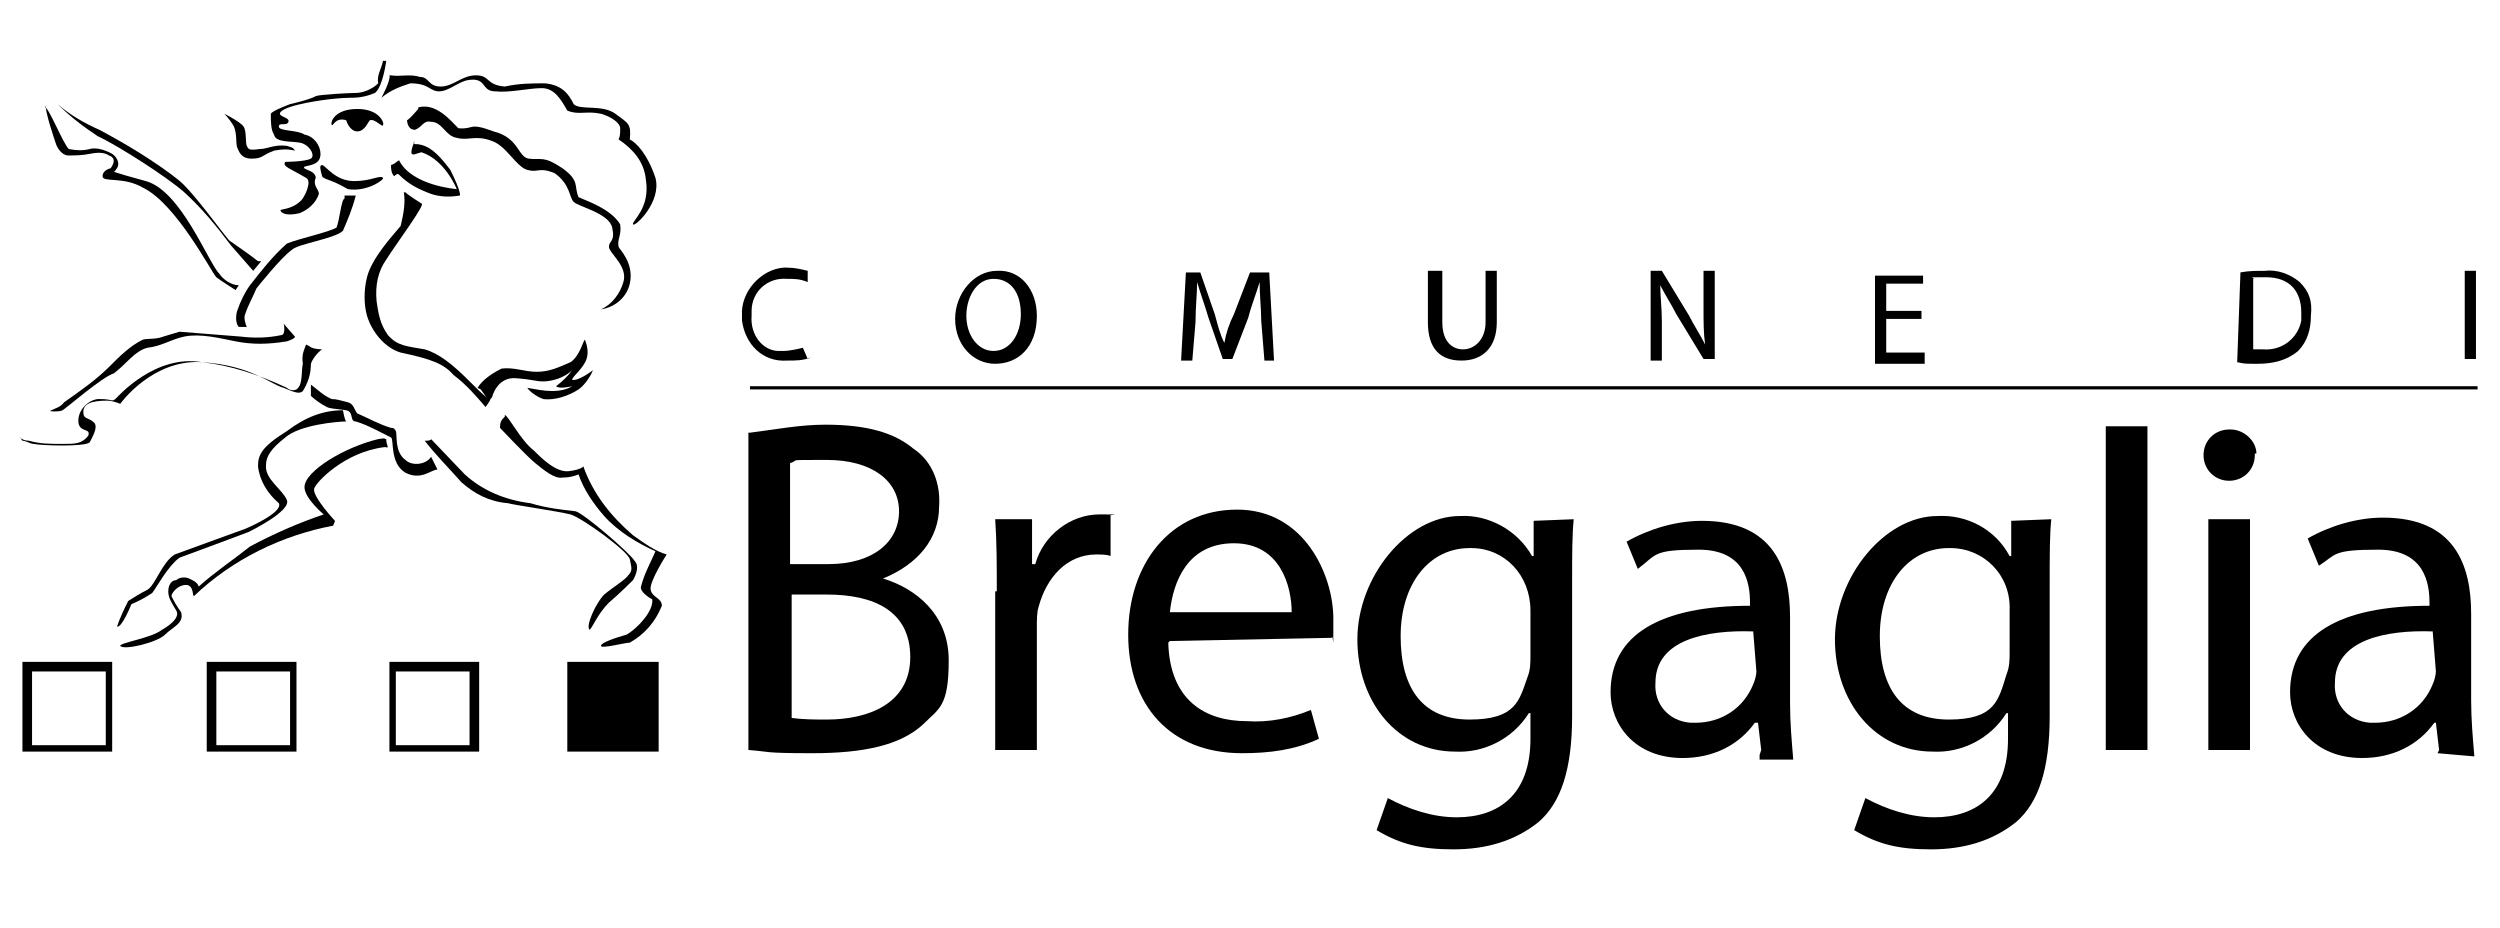 <?xml version="1.0" encoding="UTF-8"?>
<svg id="Ebene_1" xmlns="http://www.w3.org/2000/svg" version="1.1" viewBox="0 0 156 57.9">
  <!-- Generator: Adobe Illustrator 29.8.2, SVG Export Plug-In . SVG Version: 2.1.1 Build 3)  -->
  <path d="M46.8,27c1.6-.2,3.1-.5,4.7-.5,2.6,0,4.3.5,5.5,1.5,1.2.8,1.7,2.2,1.6,3.6,0,2-1.3,3.6-3.5,4.5h0c2,.6,4.1,2.2,4.1,5.1s-.6,3-1.6,4c-1.4,1.3-3.7,1.8-6.9,1.8s-2.6-.1-4-.2c0,0,0-19.8,0-19.8ZM49.4,35.2h2.3c2.8,0,4.4-1.4,4.4-3.3s-1.7-3.2-4.5-3.2-1.6,0-2.3.2v6.3h.1ZM49.4,44.8c.7.1,1.5.1,2.2.1,2.6,0,5.2-1,5.2-3.9s-2.3-3.9-5.2-3.9h-2.2v7.7Z"/>
  <path d="M62.2,36.9c0-1.6,0-3.1-.1-4.5h2.3v2.8h.2c.5-1.8,2.2-3.1,4-3.1s.5,0,.7.1v2.5c-.2-.1-.6-.1-.9-.1-1.8,0-3.1,1.4-3.6,3.3-.1.3-.1.8-.1,1.2v7.7h-2.6v-9.9h.1Z"/>
  <path d="M72.9,40.1c.1,3.6,2.3,4.9,4.9,4.9,1.4.1,2.8-.2,4-.7l.5,1.8c-1.5.7-3.1.9-4.8.9-4.5,0-7.1-3-7.1-7.4s2.6-7.8,6.8-7.8,6,4.1,6,6.8,0,.8-.1,1.2l-10.1.2ZM80.6,38.2c0-1.6-.7-4.3-3.6-4.3s-3.8,2.4-4,4.3h7.6Z"/>
  <path d="M98.2,32.4c-.1,1-.1,2.2-.1,4v8.3c0,3.3-.7,5.4-2.1,6.6-1.5,1.2-3.3,1.7-5.3,1.7s-3.3-.3-4.8-1.2l.7-2c1.3.7,2.8,1.2,4.3,1.2,2.6,0,4.6-1.4,4.6-4.9v-1.6h-.1c-1,1.6-2.8,2.5-4.6,2.4-3.6,0-6.1-3.1-6.1-7s3.1-7.7,6.4-7.7c1.8-.1,3.6.9,4.5,2.5h.1v-2.2c.1,0,2.5-.1,2.5-.1ZM95.5,38.1c0-2.2-1.6-3.9-3.7-3.9h-.1c-2.5,0-4.3,2.2-4.3,5.5s1.4,5.2,4.3,5.2,3.1-1.2,3.6-2.6c.2-.5.2-.9.2-1.4v-2.8Z"/>
  <path d="M109.9,46.8l-.2-1.7h-.2c-1,1.4-2.6,2.2-4.5,2.2-3,0-4.5-2.1-4.5-4.1,0-3.6,3.1-5.4,8.7-5.4v-.2c0-1.2-.3-3.3-3.2-3.3s-2.6.3-3.8,1.2l-.7-1.7c1.4-.8,3.1-1.3,4.7-1.3,4.5,0,5.5,3,5.5,6v5.4c0,1.2.1,2.3.2,3.5h-2.1v-.3ZM109.4,39.4c-2.9-.1-6.1.5-6.1,3.2-.1,1.3.8,2.4,2.2,2.5h.3c1.6,0,3-.9,3.6-2.4.1-.2.2-.6.2-.8l-.2-2.5Z"/>
  <path d="M128,32.4c-.1,1-.1,2.2-.1,4v8.3c0,3.3-.7,5.4-2.1,6.6-1.5,1.2-3.3,1.7-5.3,1.7s-3.3-.3-4.8-1.2l.7-2c1.3.7,2.8,1.2,4.3,1.2,2.6,0,4.6-1.4,4.6-4.9v-1.6h-.1c-1,1.6-2.8,2.5-4.6,2.4-3.6,0-6.1-3.1-6.1-7s3.1-7.7,6.4-7.7c1.8-.1,3.6.8,4.5,2.5h.1v-2.2c.1,0,2.5-.1,2.5-.1ZM125.4,38.1c.1-2.2-1.6-3.9-3.7-3.9h-.1c-2.5,0-4.3,2.2-4.3,5.5s1.4,5.2,4.3,5.2,3.1-1.2,3.6-2.8c.2-.5.2-.9.2-1.4v-2.6h0Z"/>
  <path d="M131.4,26.6h2.6v20.2h-2.6v-20.2Z"/>
  <path d="M140.7,28.4c0,.9-.7,1.6-1.6,1.6s-1.6-.7-1.6-1.6.7-1.6,1.6-1.6h.1c.8,0,1.6.7,1.6,1.5h-.1ZM137.8,46.8v-14.4h2.6v14.4h-2.6Z"/>
  <path d="M152.2,46.8l-.2-1.7h-.1c-1,1.4-2.6,2.2-4.5,2.2-3,0-4.5-2.1-4.5-4.1,0-3.6,3.1-5.4,8.7-5.4v-.2c0-1.2-.3-3.3-3.2-3.3s-2.6.3-3.7,1l-.7-1.7c1.4-.8,3.1-1.3,4.7-1.3,4.5,0,5.5,3,5.5,6v5.4c0,1.2.1,2.3.2,3.5l-2.3-.2ZM151.8,39.4c-2.9-.1-6.1.5-6.1,3.2-.1,1.3.8,2.4,2.2,2.5h.3c1.6,0,3-.9,3.6-2.4.1-.2.2-.6.2-.8l-.2-2.5h0Z"/>
  <path d="M7,46.9H1.4v-5.6h5.6v5.6ZM2,46.5h4.6v-4.6H2v4.6Z"/>
  <polygon points="35.4 41.3 35.4 46.9 41.1 46.9 41.1 41.3 35.4 41.3"/>
  <path d="M29.9,46.9h-5.6v-5.6h5.6v5.6ZM24.7,46.5h4.6v-4.6h-4.6v4.6ZM18.5,46.9h-5.6v-5.6h5.6v5.6ZM13.5,46.5h4.6v-4.6h-4.6v4.6Z"/>
  <path d="M50.6,22.3c-.5.2-.9.2-1.5.2-1.5.1-2.6-1-2.8-2.5h0v-.3c-.1-1.5,1.2-2.9,2.6-3h.2c.5,0,.9.1,1.3.2v.7c-.5-.2-.8-.2-1.3-.2-1.2-.1-2.2.8-2.2,2h0v.3c-.1,1.2.7,2.2,1.7,2.2h.3c.3,0,.8-.1,1.2-.2l.3.7Z"/>
  <path d="M64.7,19.7c0,2-1.2,3-2.6,3s-2.5-1.2-2.5-2.8,1.2-3,2.6-3c1.5-.1,2.5,1.2,2.5,2.8ZM60.3,19.7c0,1.2.7,2.2,1.7,2.2s1.7-1,1.7-2.3-.6-2.2-1.7-2.2-1.7,1.2-1.7,2.3Z"/>
  <path d="M78.7,20c0-.7-.1-1.6-.1-2.4h0c-.2.7-.5,1.4-.7,2.2l-1,2.6h-.6l-.9-2.6c-.2-.7-.5-1.5-.7-2.2h0c0,.7-.1,1.6-.1,2.5l-.2,2.4h-.7l.3-5.5h.9l.9,2.6c.2.7.3,1.2.6,1.8h0c.1-.6.3-1.2.6-1.8l1-2.6h1.2l.3,5.5h-.6l-.2-2.5Z"/>
  <path d="M90,16.9v3.2c0,1.2.6,1.7,1.3,1.7s1.4-.6,1.4-1.7v-3.2h.7v3.2c0,1.6-.9,2.4-2.2,2.4s-2.1-.7-2.1-2.4v-3.2h.9Z"/>
  <path d="M103,22.4v-5.5h.7l1.7,2.8c.3.6.7,1.2,1,1.8h0c-.1-.7-.1-1.4-.1-2.3v-2.3h.7v5.5h-.7l-1.7-2.8c-.3-.6-.7-1.2-1-1.8h0c0,.7.1,1.4.1,2.3v2.4h-.7Z"/>
  <path d="M119.9,19.9h-2.2v2.1h2.4v.7h-3.1v-5.5h3v.5h-2.3v1.7h2.2v.6h0Z"/>
  <path d="M139.8,17c.5-.1,1-.1,1.5-.1.8-.1,1.6.2,2.2.7.6.6.8,1.2.7,2.1,0,.8-.2,1.6-.8,2.2-.7.6-1.6.8-2.5.8s-.8,0-1.3-.1l.2-5.5ZM140.5,21.8h.7c1.2.1,2.2-.7,2.4-1.8v-.5c0-1.3-.7-2.2-2.2-2.2s-.6,0-.8.1v4.4h-.1Z"/>
  <path d="M154.5,16.9v5.5h-.7v-5.5s.7,0,.7,0Z"/>
  <path d="M2.8,6.7c.2-.1,1.2,2.4,1.5,2.6.5.1.9.1,1.3,0,0,0,.5-.2,1.4.3.3.2.5.6.3.9-.1.1-.1.2-.2.2,0,0-.2,0,2,.6,2.2.6,3.9,5.1,4.6,5.8.2.3.7.7,1.2.7l-.2.3c-.3-.2-.8-.5-1.2-.8-.3-.3-2.5-4.6-4.6-5.6-1.2-.7-2.5-.3-2.5-.7s.5-.5.5-.5c0,0,.5-.6-.1-.8-.3-.2-.7-.2-1.2-.1-.5.1-.9.1-1.4.1-.5-.1-.7-.7-.7-.7,0,0-.8-2.3-.6-2.4h0Z"/>
  <path d="M16.3,16.3l-.5.6-1.4-1.6c-.9-1.2-1.8-2.3-2.9-3.3-1-.9-4.1-2.9-5.4-3.5-.9-.6-1.7-1.2-2.5-2,.8.7,1.7,1.2,2.6,1.6,1.7.9,3.5,2,4.9,3.1.9.7,2.6,3.1,3.2,3.8.7.5,1.3.9,1.8,1.3h0Z"/>
  <path d="M17.7,20.2l.7.8s.1.1-.5.3c-1.2.2-2.2.2-3.2,0s-2.2-.5-3.2-.3c-.9.2-1.4.6-2.3.7-.8.2-1.3,1-2.1,1.6-.7.2-3,2.2-3.2,2.3-.1.1-1,.1-.7,0,.2-.1.6-.2.8-.5,1-.7,2-1.4,2.8-2.2.7-.7,1.3-1.3,2.1-1.7.3-.1.8,0,1.3-.2.3-.1.7-.2,1-.3,1.3.1,2.5.2,3.8.3.8.1,1.7.1,2.6-.1.1,0,.2-.3.1-.7h0Z"/>
  <path d="M19.3,21.6c.2.2.8.2.8.2-.3.2-.6.6-.7.9,0,.7-.2,1.2-.5,1.7-.2.2-.5.1-1.2-.2-.8-.2-2-1.4-5.1-1.6-3.1-.2-5.1,2.6-5.1,2.6-.2-.1-.6-.2-.8-.2-1,0-1.5.2-1.5.7s.3.3.7.7c.2.3-.1.8-.3,1.2-.3.3-3.1.2-3.5.1-.2,0-.5-.2-.7-.2-.1-.1-.1-.2-.2-.2.2.1.3.2.6.2.7.2,1.3.2,2.1.2s1.2,0,1.6-.5c.2-.5-.5-.2-.6-.8-.1-.7.5-1.4,1.2-1.5h.1c.9,0,.7.2,1,0,.2-.2,2.5-2.8,5.4-2.3,1.8.2,3.6.8,5.3,1.6.2.2.6.2.7,0,.3-.3.2-1.2.3-1.5-.1-.6.1-.9.2-1.2h0Z"/>
  <path d="M20.1,10.3c-.2,0-.1.3,0,.7.1.2.6.2,1.6.8,1.2.2,2.3-.6,2.2-.7-.2-.2-.7.2-1.8.2-1.2,0-1.8-1-2-1h0Z"/>
  <path d="M21.5,12.2h.7c-.2.8-.5,1.5-.8,2.2-.5.5-2.8.8-3.2,1.2-.7.5-2.2,2.4-2.2,2.4-.2.5-.5,1-.7,1.6-.1.2,0,.6.1.8h-.5c-.2-.2-.2-.7-.1-1,.2-.6.5-1.2.8-1.6.7-.9,1.4-1.8,2.3-2.6.7-.3,2.6-.7,3.1-1,.2-.5.3-1.8.5-1.8h0Z"/>
  <path d="M24.1,3.8s-.2,1.6-.7,2c-.5.2-.9.3-1.5.3s-1.4.1-1.4.1c0,0-2.6.3-3,.8-.2.3.6.3.5.6s-.6,0-.6.3,1.2.2,1.6.5c.6.1,1,.7,1,1.2,0,.7-.7.7-1,.8-.2.2.7.2.7.7-.2.5.2.7.2,1-.2.6-.7,1-1.2,1.2-.8.2-1.2,0-1.2-.2.5-.1.9-.2,1.3-.6.2-.2.7-1.2.3-1.4-1-.6-1.5-.7-1.3-1,0,0,1.2,0,1.6-.2.3-.2-.1-.9-.7-1-.6-.1-1.5,0-1.6-.5-.2-.3-.2-.8-.2-1.3.1-.2,1.2-.6,1.2-.6,0,0,1.3-.3,1.6-.5.2-.1,2.1-.2,2.5-.2s1-.2,1.4-.6c-.1-.5.2-.9.3-1.4h0Z"/>
  <path d="M18.4,9.4c-.1-.2-.2-.2-.5-.3-.8-.1-1.2.2-1.7.2-.7.1-.7,0-.8-.2s0-.9-.2-1.2c-.2-.3-1.2-.8-1.2-.8.2.2.5.6.6.8.2.5.1,1,.2,1.3.1.2.2.7.9.7s.6-.2,1.4-.5c.5-.1.9-.1,1.3,0h0Z"/>
  <path d="M23.9,7.8c.1-.1-.2-1-1.6-1s-1.7.8-1.6,1c.1.1.2-.5.9-.3,0,0,.2.7.7.7s.7-.7.8-.7c.3-.1.8.5.8.3h0Z"/>
  <path d="M24.3,4.7c.1.3-.5,1.4-.5,1.4.6-.5,1.2-.7,1.8-.9,1.2,0,1.2.5,1.8.5s1.2-.6,1.8-.7c1.2-.2.8.7,1.7.7.9.1,2.1-.2,2.9-.2s1.2.7,1.6,1.4c.7.3,1.2,0,2.1.2.7.2,1.2.6,1.2.9s0,.5-.1.7c.9.6,1.6,1.4,1.7,2.5.3,1.8-.9,2.6-.8,2.8s1.8-1.4,1.4-2.9c-.5-1.5-1.2-2.2-1.6-2.4.1-1-.1-1-.9-1.6s-2.2-.2-2.6-.6c-.3-.6-.7-1.2-1.8-1.3-.8,0-1.6,0-2.5.2-1.2-.1-.9-.7-1.8-.7s-1.4.7-2.2.7-.7-.6-1.3-.6c-.6-.2-1.3,0-1.8-.1h0Z"/>
  <path d="M26.1,6.8c-.6.7-.7.7-.7.7,0,0,0,.6.5.6.5-.2.5-.6,1-.5.7,0,.9.9,1.6,1,.7.2,1.2-.2,2.2.2.9.3,1.5,1.6,2.2,1.8.7.2.7-.2,1.7.2,1,.7.9,1.5,1.2,1.8.3.3,2.2.7,2.4,1.6.2.9-.2.8-.2,1.2s1.2,1.2.9,2.2c-.2.7-.7,1.4-1.4,1.7.8-.1,1.6-.7,1.8-1.6.3-1.3-.7-2.2-.7-2.3-.1-.5.2-.7.1-1.4-.6-1-2.2-1.5-2.6-1.7-.3-.7.1-1-1-1.8-1.2-.8-1.3-.5-2.1-.6-.7-.1-.6-1.3-2.2-1.7-1.6-.6-1.2-.1-2.2-.2-.5-.5-1.4-1.6-2.5-1.3h0Z"/>
  <path d="M25.9,8.8c-.1.1-.3.7-.2.8.1.1.2,0,.6-.1,1.5.5,2.2,2.3,2.2,2.3,0,0-2.8-.2-3.6-1.8-.2.1-.2.2-.5.3,0,.2,0,.5.2.7.1-.1.2-.2.3-.1.6.6,1.2.9,2,1.2.6.2,1.2.2,1.8.1,0,0,.1-.2-.6-1.6-.9-1.2-1.4-1.5-2-1.6-.3,0-.2,0-.3-.1h0Z"/>
  <path d="M25.3,12c.2.2.7.5,1,.7.3,0-1.5,2.4-2.2,3.5-.5.7-.7,1.6-.6,2.6.1.7.2,1.4.7,2.1.6.7,1.2.7,2.3.9,1.8.5,3.5,3,4.1,3.1,0,.1-.3.5-.3.5-.6-.7-1.2-1.4-2-2-.6-.7-1.4-1-3.3-1.4-1-.3-1.8-1.3-2.1-2.3-.2-.7-.2-1.6,0-2.4.3-1.2,1.6-2.6,2.1-3.2.2-.8.3-1.5.2-2.1h0Z"/>
  <path d="M30,24.3l.5.7.2-.2s.3-1.3,1.5-1.2,1.2.2,1.7.2,1.3-.2,1.8-.7c-.2.3-.6.7-1,1,.2.2,1,0,1,0-.3.2-.8.3-1.2.3-.6,0-1-.1-1.6-.2.2.3.7.6,1,.7.7.1,1.6-.2,2.2-.6.3-.2.7-.7.9-1.2,0,0-.9.7-1.3.6,0-.2.7-.7.9-1.3.1-.3.1-.7-.1-1.2-.1,0-.3,1-.9,1.4-.7.3-1.3.6-2.1.6s-1.4-.3-2.2-.2c-.6.3-1.2.7-1.5,1.2h0Z"/>
  <path d="M26.5,27.5c.7.9,1.5,1.7,2.3,2.6.8.7,1.7,1.2,2.9,1.3.3.1,3.1.5,3.9.7.7.2,3.6,2.3,3.7,2.8.1.5.2.7-.1,1-.2.3-.9.7-1.5,1.2-.5.5-1.2,2-.9,2.2.2-.2.5-1,1.2-1.7.6-.5,1.5-1.4,1.5-1.4,0,0,.5-.8.1-1.2-.3-.5-3.2-3-3.7-3.1-.9-.1-1.8-.2-2.8-.5-1.6-.2-3-.8-4.1-1.8l-2.1-2.2c0,.1-.3.1-.3.1h0Z"/>
  <path d="M31.5,26c-.2.2-.3.3-.3.7,0,0,1.7,1.8,2.2,2.2s1.2,1,1.7.9c.6,0,1-.2,1-.2.3.9.9,1.8,1.6,2.6.9,1,2.1,1.7,3.2,2.2-.3.7-.7,1.4-.9,2.2-.1.3.5.7.7.8.1.7-.9,1.8-1.6,2.2-.7.2-1.6.5-1.6.7s1.5-.2,1.8-.2c.9-.5,1.6-1.3,2-2.3,0-.5-.6-.5-.7-1s1-2.2,1-2.2c-.7-.2-1.4-.7-2.1-1.2-1.4-1.2-2.5-2.6-3.1-4.3,0,0-.1.2-.9.3-.8.1-1.7-.8-2.2-1.3-.8-.6-1.6-2.2-1.8-2.2h0Z"/>
  <path d="M21.4,25.6s.1.6.2.7c-.5,0-2.9.2-3.8,1-.9.7-1.2,1.2-1.2,1.7-.1.9,1,1.5,1.3,2.2.3.7-2.4,2-2.4,2,0,0-3.2,1.2-4.3,1.6-.7.5-1.4,1.8-1.7,2.2-.3.2-.8.5-1.3.7,0,0-.6,1.5-.9,1.4.2-.6.5-1.2.7-1.6.3-.2.8-.5,1.2-.7.5-.3.9-1.7,1.7-2.2.8-.3,4.4-1.6,4.4-1.6,0,0,2.4-1,2.1-1.6-.7-.6-1.2-1.4-1.3-2.3,0-.7.2-1.2,1.8-2.2,1.2-.9,2.3-1.3,3.5-1.3h0Z"/>
  <path d="M24.1,27.4q0,.2.1.5c-.3.1.1,0-.2,0-2.5.3-4.3,2.2-4.4,2.6-.1.5,1.3,2,1.3,2,0,.1-.1.2-.1.3-3.2.6-6.3,2.1-8.7,4.4-.1,0,0-.7-.5-.7s-.9.5-.9.7c.1.2.3.6.6,1,.2.7-.5.9-1,1.4s-2.6,1-2.8.7c0-.2,2-.5,2.6-1,.2-.1,1.2-.7.9-1.2s-.5-.8-.5-1.2.2-.7.5-.7c.2-.2.6-.2.8-.1.2.1.5.2.6.5,1-.9,2.2-1.7,3.2-2.5,1.5-.8,3.1-1.5,4.6-2,0,0-1.2-1-1.2-1.7,0-1,2.5-2.5,4.6-3,.6-.1.3,0,.5,0h0Z"/>
  <path d="M26.9,28.5c-.3.5-1.2.6-1.6.2-.7-.5-.5-1.6-.6-1.8s-.2-.2-.3-.2c-.7-.2-1.4-.6-2.1-.9-.2-.2-.2-.6-.6-.7s-.7-.2-1-.2c-.5-.2-.9-.6-1.3-.9v.7c.2.2.6.5,1,.7.2.1.5.1,1.2.2.5.1.2.7.6.7.7.2,1.6.7,2.2,1,.2.1-.1,1.6.9,2.2,1,.5,1.6-.2,2-.2"/>
  <rect x="46.8" y="24.1" width="107.8" height=".2"/>
</svg>